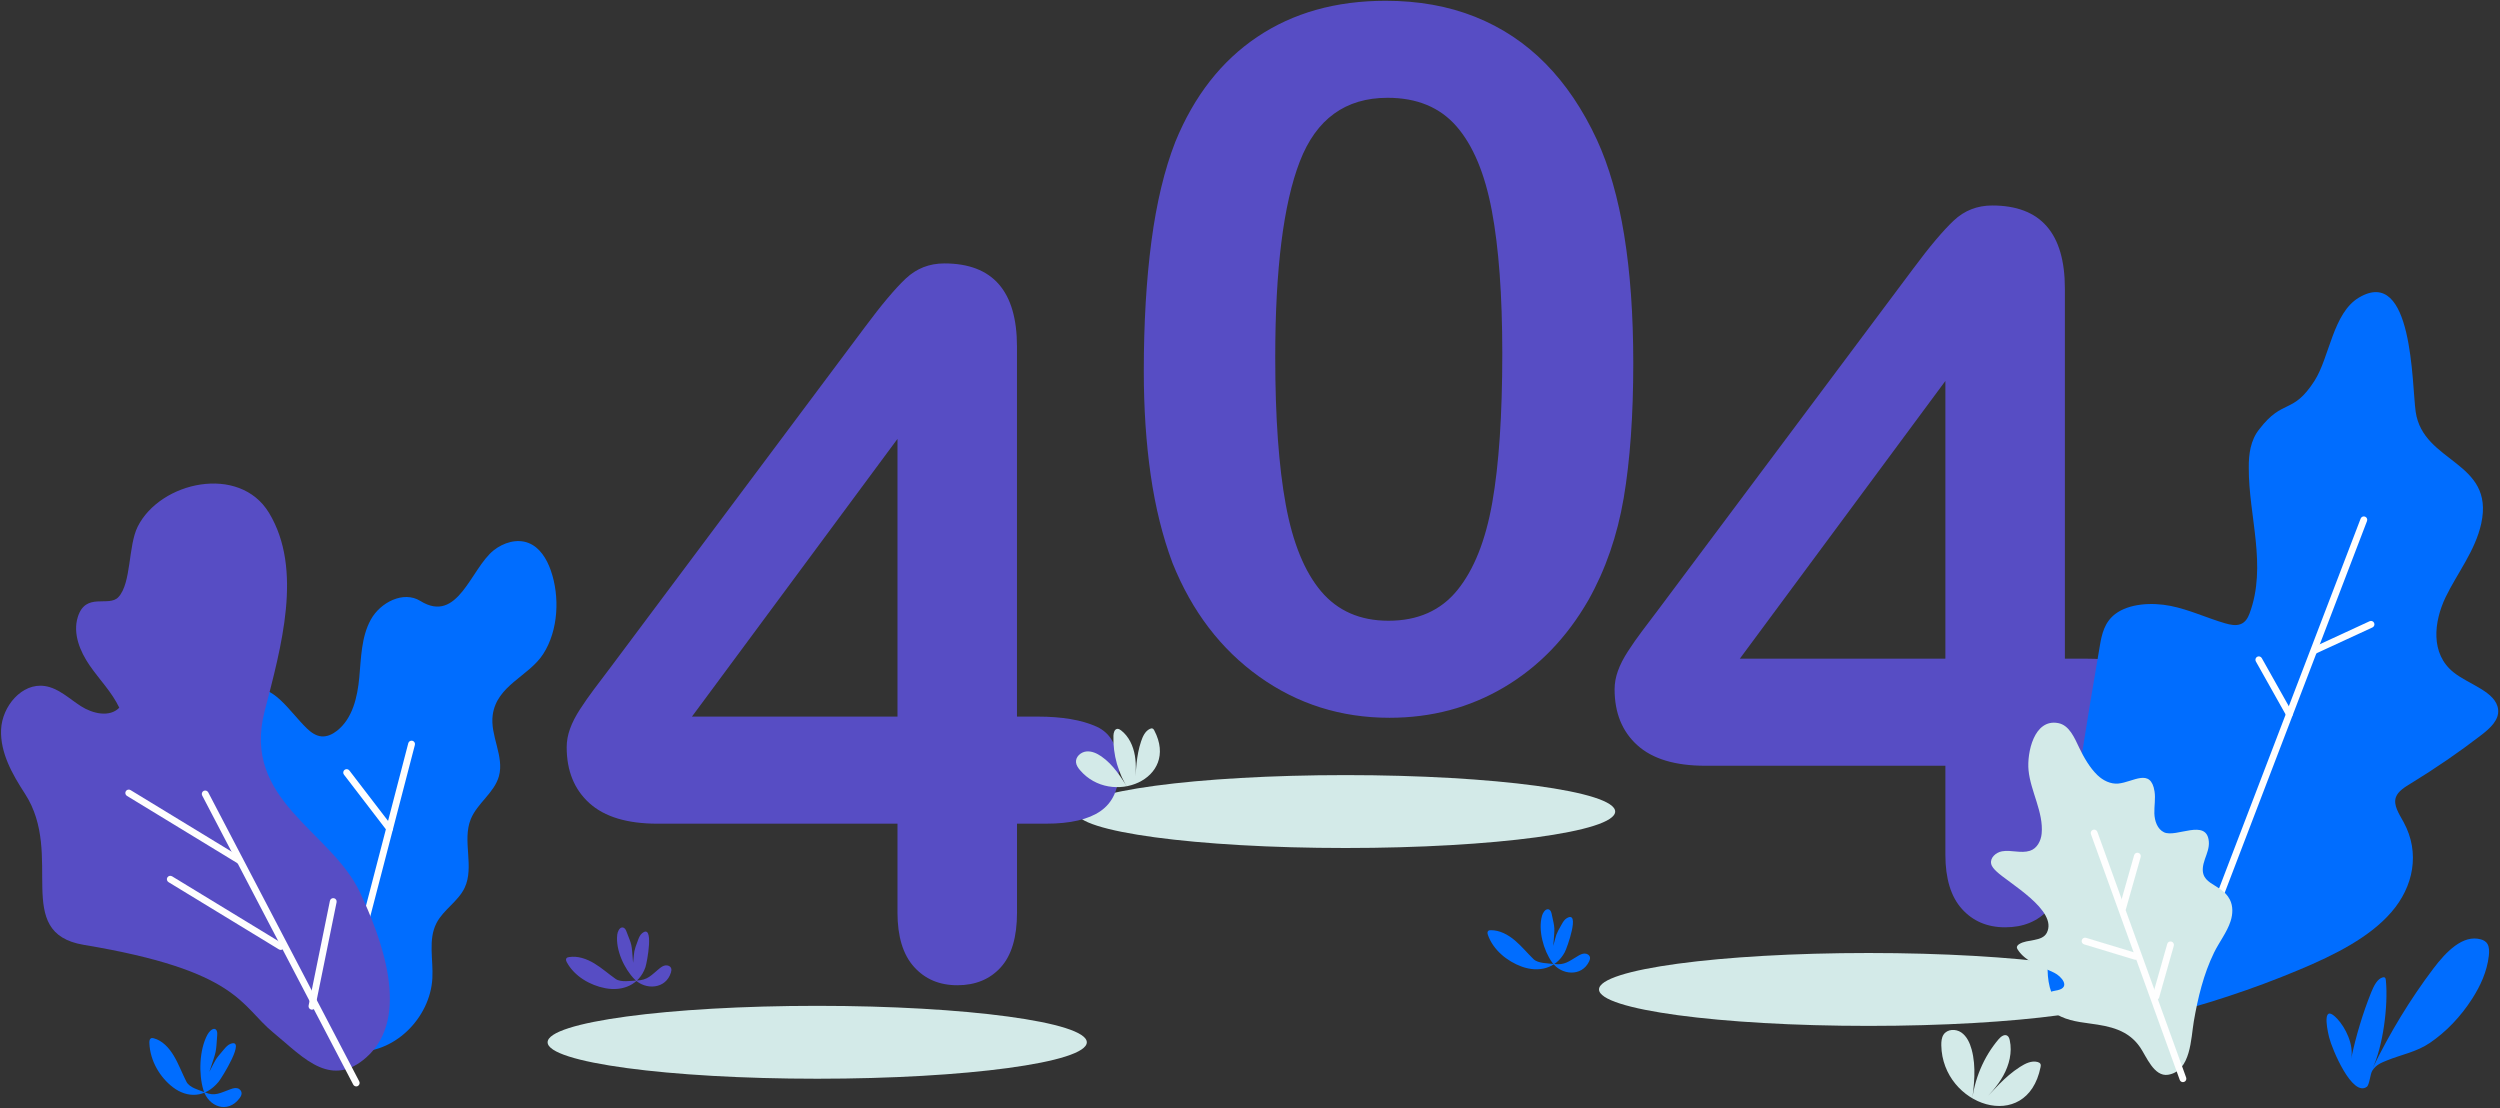 <svg width="1374" height="609" viewBox="0 0 1374 609" fill="none" xmlns="http://www.w3.org/2000/svg">
<rect x="0" y="0" width="1374" height="609" fill="#333333" stroke="none"/>
<g clip-path="url(#clip0_1600_43733)">
<path d="M739.529 466.06C821.361 466.06 887.699 457.092 887.699 446.03C887.699 434.968 821.361 426 739.529 426C657.697 426 591.359 434.968 591.359 446.03C591.359 457.092 657.697 466.06 739.529 466.06Z" fill="#D3EAE8"/>
<path d="M1026.99 563.83C1108.82 563.83 1175.16 554.862 1175.16 543.8C1175.16 532.737 1108.82 523.77 1026.99 523.77C945.157 523.77 878.819 532.737 878.819 543.8C878.819 554.862 945.157 563.83 1026.99 563.83Z" fill="#D3EAE8"/>
<path fill-rule="evenodd" clip-rule="evenodd" d="M892.4 273.65C895.9 252.99 897.65 228.29 897.65 199.57C897.65 146.67 890.99 105.77 877.69 76.88C869.98 60.24 860.57 46.28 849.45 34.98C838.32 23.68 825.41 15.1 810.7 9.23C795.99 3.36 779.61 0.43 761.57 0.43C734.25 0.43 710.74 7.04 691.03 20.26C671.32 33.48 656.3 52.7 645.97 77.92C640.01 93.16 635.63 111.37 632.83 132.56C630.03 153.76 628.63 177.58 628.63 204.02C628.63 224.51 629.9 243.56 632.44 261.16C634.97 278.76 638.96 294.83 644.39 309.37C655.08 336 670.97 356.84 692.08 371.9C713.19 386.96 737.05 394.49 763.67 394.49C786.79 394.49 807.81 388.89 826.72 377.68C845.64 366.48 861.05 350.54 872.96 329.87C882.42 313.06 888.89 294.32 892.4 273.65ZM819.88 115.62C823.73 136.03 825.66 162.26 825.66 194.31C825.66 228.11 823.82 255.44 820.14 276.27C816.46 297.12 810.06 313.14 800.96 324.35C791.85 335.56 779.24 341.16 763.13 341.16C747.54 341.16 735.19 335.77 726.09 325C716.98 314.23 710.5 298.34 706.65 277.32C702.8 256.3 700.87 229.33 700.87 196.4C700.87 147.89 705.38 111.98 714.4 88.69C723.42 65.4 739.49 53.75 762.61 53.75C778.72 53.75 791.33 58.96 800.44 69.38C809.55 79.81 816.02 95.22 819.88 115.62Z" fill="#574DC4"/>
<path fill-rule="evenodd" clip-rule="evenodd" d="M1069.18 420.859V469.729C1069.18 482.859 1072.2 492.799 1078.26 499.539C1084.3 506.279 1092.23 509.649 1102.04 509.649C1112.01 509.649 1119.99 506.369 1125.94 499.799C1131.89 493.229 1134.87 483.209 1134.87 469.719V420.849H1150.89C1164.2 420.849 1174.18 418.529 1180.84 413.889C1187.49 409.249 1190.82 401.849 1190.82 391.689C1190.82 379.259 1186.74 371.199 1178.6 367.519C1170.46 363.839 1159.64 361.999 1146.16 361.999H1134.86V158.649C1134.86 128.179 1121.55 112.939 1094.93 112.939C1086.69 112.939 1079.64 115.699 1073.78 121.219C1067.91 126.739 1060.42 135.629 1051.32 147.889L912.08 334.149C908.23 339.239 904.99 343.529 902.36 347.029C899.73 350.529 897.19 354.169 894.74 357.929C892.29 361.699 890.45 365.279 889.22 368.699C887.99 372.119 887.38 375.489 887.38 378.819C887.38 391.789 891.54 402.029 899.86 409.559C908.18 417.099 920.66 420.859 937.3 420.859H1069.18ZM1069.18 362.009H956.21L1069.18 209.369V362.009Z" fill="#574DC4"/>
<path d="M449.14 592.869C530.972 592.869 597.31 583.901 597.31 572.839C597.31 561.776 530.972 552.809 449.14 552.809C367.308 552.809 300.97 561.776 300.97 572.839C300.97 583.901 367.308 592.869 449.14 592.869Z" fill="#D3EAE8"/>
<path fill-rule="evenodd" clip-rule="evenodd" d="M493.26 452.699V501.569C493.26 514.699 496.28 524.649 502.33 531.379C508.38 538.119 516.3 541.489 526.11 541.489C536.1 541.489 544.06 538.209 550.02 531.639C555.97 525.069 558.95 515.049 558.95 501.559V452.689H574.97C588.28 452.689 598.26 450.369 604.92 445.729C611.57 441.089 614.9 433.689 614.9 423.529C614.9 411.099 610.82 403.039 602.68 399.359C594.53 395.679 583.72 393.839 570.23 393.839H558.93V190.489C558.93 160.019 545.62 144.779 519 144.779C510.76 144.779 503.72 147.539 497.85 153.059C491.98 158.579 484.5 167.469 475.39 179.729L336.15 365.989C332.3 371.079 329.06 375.369 326.43 378.869C323.8 382.369 321.26 386.009 318.81 389.769C316.35 393.539 314.51 397.119 313.29 400.539C312.06 403.959 311.45 407.329 311.45 410.659C311.45 423.629 315.61 433.869 323.93 441.399C332.25 448.939 344.73 452.699 361.37 452.699H493.26ZM493.26 393.849H380.29L493.26 241.209V393.849Z" fill="#574DC4"/>
<path d="M1154.09 354.799C1155.15 348.559 1156.6 341.949 1162.59 337.409C1170.19 331.679 1182.65 330.949 1193.01 333.019C1203.36 335.099 1212.69 339.579 1222.92 342.569C1225.67 343.369 1228.83 344.049 1231.48 343.009C1234.16 341.969 1235.44 339.509 1236.33 337.229C1246.14 310.989 1235.76 283.469 1235.93 257.049C1235.86 249.859 1236.79 241.919 1241.81 235.769C1254.84 218.859 1260 228.019 1271.98 209.409C1280.35 196.409 1282.13 172.029 1296.51 163.529C1326.24 145.939 1325.51 211.269 1327.65 226.249C1331.7 254.669 1371.16 253.229 1363.7 287.679C1360.46 302.639 1350.58 314.839 1344.08 328.259C1337.68 341.729 1335.59 359.259 1348.56 369.579C1357.01 376.299 1371.82 380.109 1372.97 389.919C1373.63 395.699 1368.52 400.309 1363.61 404.069C1351.36 413.499 1338.49 422.329 1325.03 430.549C1321.63 432.629 1318.01 434.839 1316.82 438.059C1315.18 442.459 1318.57 447.329 1321.06 451.909C1330.25 468.809 1326.35 487.429 1314.36 501.239C1302.46 515.069 1283.39 524.729 1263.66 532.979C1238.28 543.639 1211.46 552.489 1183.36 559.399C1100.92 576.069 1129.43 512.919 1132.94 490.139C1139.33 444.509 1146.38 399.389 1154.09 354.799Z" fill="#006DFF"/>
<path d="M1204.29 535.389C1204.07 535.389 1203.84 535.349 1203.62 535.269C1202.65 534.899 1202.17 533.819 1202.54 532.849L1297.41 285.019C1297.78 284.049 1298.87 283.569 1299.83 283.939C1300.8 284.309 1301.28 285.389 1300.91 286.359L1206.04 534.189C1205.76 534.939 1205.05 535.389 1204.29 535.389Z" fill="#FEFEFE"/>
<path d="M1258.22 394.358C1257.57 394.358 1256.93 394.018 1256.59 393.398L1239.82 363.528C1239.31 362.628 1239.63 361.488 1240.53 360.978C1241.44 360.478 1242.58 360.788 1243.08 361.698L1259.85 391.568C1260.36 392.468 1260.04 393.608 1259.14 394.118C1258.84 394.278 1258.53 394.358 1258.22 394.358Z" fill="#FEFEFE"/>
<path d="M1272.02 359.37C1271.31 359.37 1270.64 358.97 1270.32 358.28C1269.89 357.34 1270.3 356.23 1271.23 355.79L1302.33 341.43C1303.27 341 1304.38 341.4 1304.82 342.35C1305.25 343.29 1304.84 344.4 1303.91 344.84L1272.81 359.2C1272.55 359.32 1272.28 359.37 1272.02 359.37Z" fill="#FEFEFE"/>
<path d="M1148.75 562.549C1141.32 561.559 1133.95 560.489 1128.06 555.929C1125.01 553.569 1122.65 548.789 1125.43 546.129C1126.83 544.789 1128.95 544.649 1130.84 544.229C1138.13 542.609 1133.05 536.599 1128.97 534.609C1121.78 531.109 1113.31 528.699 1108.99 521.969C1108.72 521.549 1108.46 521.079 1108.48 520.579C1108.52 519.829 1109.17 519.269 1109.8 518.859C1114.09 516.079 1122.35 517.689 1124.93 512.659C1131.23 500.369 1103.79 485.239 1097.25 478.919C1096 477.709 1094.69 476.399 1094.34 474.699C1093.65 471.399 1096.98 468.479 1100.3 467.879C1105.38 466.969 1110.6 469.179 1115.64 467.589C1119.61 466.339 1121.72 462.089 1122.09 458.179C1123.21 446.419 1115.99 434.909 1114.88 423.309C1113.97 413.819 1117.83 394.899 1131.18 397.409C1137.29 398.559 1140.1 405.439 1142.78 411.049C1145.27 416.249 1148.59 422.019 1152.75 426.019C1155.8 428.949 1159.95 431.029 1164.17 430.649C1172.36 429.899 1182.06 421.829 1184.13 434.939C1184.76 438.959 1183.91 443.049 1184.04 447.109C1184.17 451.169 1185.66 455.659 1189.33 457.419C1196.01 460.629 1212.93 449.479 1213.98 462.579C1214.25 465.859 1212.93 469.029 1211.83 472.129C1206.52 487.119 1220.45 484.409 1225.54 494.449C1227.37 498.059 1227.18 502.429 1225.93 506.279C1223.92 512.459 1219.64 517.799 1216.81 523.619C1211.06 535.439 1207.96 548.389 1205.73 561.269C1204.1 570.719 1204.18 588.649 1191.6 590.689C1183.84 591.949 1179.6 580.519 1176.2 575.579C1169.58 565.989 1159.7 564.009 1148.75 562.549Z" fill="#D3EAE8"/>
<path d="M1199.74 594.739C1198.97 594.739 1198.25 594.269 1197.98 593.499L1149.18 458.469C1148.83 457.499 1149.33 456.419 1150.31 456.069C1151.27 455.709 1152.36 456.219 1152.71 457.199L1201.51 592.229C1201.86 593.199 1201.36 594.279 1200.38 594.629C1200.17 594.699 1199.96 594.739 1199.74 594.739Z" fill="#FEFEFE"/>
<path d="M1166.65 500.839C1166.48 500.839 1166.31 500.819 1166.14 500.769C1165.14 500.489 1164.57 499.449 1164.85 498.459L1172.91 470.019C1173.19 469.019 1174.21 468.439 1175.23 468.729C1176.23 469.009 1176.8 470.049 1176.52 471.039L1168.46 499.479C1168.22 500.299 1167.46 500.839 1166.65 500.839Z" fill="#FEFEFE"/>
<path d="M1184.85 549.608C1184.68 549.608 1184.51 549.588 1184.34 549.538C1183.34 549.258 1182.77 548.218 1183.05 547.228L1191.11 518.788C1191.39 517.788 1192.42 517.198 1193.43 517.498C1194.43 517.778 1195 518.818 1194.72 519.808L1186.66 548.248C1186.42 549.068 1185.66 549.608 1184.85 549.608Z" fill="#FEFEFE"/>
<path d="M1173.72 527.509C1173.54 527.509 1173.36 527.479 1173.17 527.429L1145.41 519.019C1144.42 518.719 1143.86 517.669 1144.16 516.679C1144.46 515.689 1145.5 515.129 1146.5 515.429L1174.26 523.839C1175.25 524.139 1175.81 525.189 1175.51 526.179C1175.27 526.989 1174.53 527.509 1173.72 527.509Z" fill="#FEFEFE"/>
<path d="M850.68 499.719C850.94 499.729 851.2 499.789 851.47 499.939C852.3 500.389 852.61 501.419 852.81 502.349C854.62 510.849 854.57 508.769 853.67 519.919C855.57 512.959 854.82 514.179 858.37 507.889C859.06 506.669 859.83 505.419 861.03 504.679C868.79 499.929 861.28 520.979 859.96 523.399C855.09 532.359 845.62 534.579 836.43 531.279C828.37 528.379 820.67 522.109 817.78 513.899C817.52 513.159 817.33 512.229 817.88 511.669C818.26 511.279 818.86 511.229 819.4 511.229C824.27 511.219 828.83 513.699 832.55 516.829C836.27 519.959 839.35 523.789 842.85 527.159C845.33 529.549 850.81 529.409 854.23 529.829C860.05 530.529 862.35 528.279 867.4 525.299C868.5 524.649 869.7 524.059 870.98 524.069C872.26 524.079 873.61 524.889 873.85 526.139C873.99 526.889 873.73 527.649 873.41 528.339C869.27 537.079 858 535.909 853.03 528.929C848.29 522.279 845.24 511.199 847.51 503.219C847.98 501.609 849.25 499.689 850.68 499.719Z" fill="#006DFF"/>
<path d="M118.08 565.52C118.33 565.59 118.56 565.73 118.78 565.96C119.45 566.68 119.45 567.92 119.37 569.01C118.62 579.07 119.19 576.7 115.05 589.07C118.94 581.68 117.85 582.87 123.13 576.67C124.16 575.46 125.27 574.24 126.64 573.71C135.55 570.3 122.09 592.18 120.11 594.58C112.77 603.47 102.95 603.59 95.03 597.55C88.08 592.25 82.47 583.22 82.09 573.23C82.06 572.33 82.15 571.23 82.84 570.74C83.32 570.4 83.91 570.49 84.44 570.62C89.15 571.83 92.84 575.78 95.52 580.26C98.2 584.74 100.06 589.83 102.46 594.52C104.16 597.85 109.5 599.07 112.69 600.4C118.12 602.66 121 600.69 126.76 598.6C128.02 598.15 129.35 597.78 130.59 598.12C131.83 598.46 132.9 599.7 132.76 601.18C132.68 602.06 132.2 602.86 131.69 603.55C125.12 612.38 114.55 608.22 111.79 599.09C109.16 590.38 109.46 577.1 114 568.66C114.9 566.97 116.7 565.13 118.08 565.52Z" fill="#006DFF"/>
<path d="M623.64 431.449C624.45 423.189 624.43 415.529 627.14 407.469C628.05 404.749 629.35 401.849 631.93 400.609C632.42 400.369 633 400.209 633.49 400.429C633.92 400.619 634.19 401.049 634.41 401.479C648.45 428.379 610.77 443.509 593.58 423.279C592.52 422.029 591.52 420.599 591.37 418.959C591.1 415.959 593.96 413.369 596.95 413.019C599.94 412.669 602.87 414.029 605.34 415.739C611.88 420.269 616.23 427.249 620.39 434.019C614.59 425.299 611.6 414.749 611.95 404.289C612 402.719 612.53 400.709 614.1 400.579C614.85 400.519 615.54 400.949 616.14 401.409C620.42 404.699 622.83 409.969 623.73 415.299C624.63 420.619 624.16 426.079 623.64 431.449Z" fill="#D3EAE8"/>
<path d="M1088.64 606.549C1095.69 599.289 1101.5 591.939 1110.16 586.389C1113.08 584.519 1116.49 582.789 1119.84 583.669C1120.47 583.839 1121.14 584.139 1121.43 584.749C1121.69 585.279 1121.6 585.909 1121.49 586.489C1114.03 623.549 1067.49 607.729 1066.94 574.529C1066.91 572.469 1067.07 570.299 1068.18 568.619C1070.22 565.539 1074.85 565.349 1077.89 567.419C1080.93 569.489 1082.62 573.149 1083.61 576.779C1086.23 586.379 1084.96 596.559 1083.66 606.389C1084.92 593.379 1090.17 580.859 1098.47 571.119C1099.72 569.659 1101.74 568.159 1103.3 569.289C1104.05 569.829 1104.36 570.809 1104.56 571.729C1106.03 578.329 1104.25 585.319 1101.02 591.139C1097.81 596.969 1093.22 601.819 1088.64 606.549Z" fill="#D3EAE8"/>
<path d="M124.99 402.418C125.57 393.178 128.05 382.158 136.79 379.118C149.63 374.648 158.86 390.888 168.65 400.328C170.89 402.488 173.59 404.448 176.69 404.718C179.78 404.988 182.8 403.528 185.24 401.608C193.78 394.868 196.45 383.168 197.46 372.338C198.48 361.508 198.54 350.118 203.78 340.578C209.01 331.048 221.78 324.528 231 330.268C251.75 343.168 258.69 312.478 271.35 302.438C276.68 298.208 284.09 295.928 290.43 298.398C296.65 300.818 300.47 307.128 302.69 313.418C307.73 327.748 306.95 346.418 298.53 359.468C290.61 371.738 273.01 376.618 270.79 392.998C269.26 404.268 277.24 415.638 274.21 426.598C271.68 435.738 262.28 441.448 258.72 450.238C253.93 462.088 260.84 476.488 255.33 488.008C251.74 495.498 243.64 499.998 239.86 507.398C235.21 516.518 238.2 527.478 237.63 537.698C236.42 559.598 216.34 579.878 193.65 577.908C174.26 576.228 165.22 553.988 156.56 538.648C133.34 497.498 122.01 449.598 124.99 402.418Z" fill="#006DFF"/>
<path d="M197.12 522.618C196.96 522.618 196.81 522.598 196.65 522.558C195.65 522.298 195.05 521.278 195.31 520.268L224.39 408.468C224.65 407.468 225.67 406.858 226.68 407.128C227.68 407.388 228.28 408.408 228.02 409.418L198.94 521.218C198.71 522.058 197.95 522.618 197.12 522.618Z" fill="#FEFEFE"/>
<path d="M214.12 457.238C213.56 457.238 213 456.988 212.63 456.508L189.03 425.738C188.4 424.918 188.56 423.738 189.38 423.108C190.2 422.478 191.38 422.638 192.01 423.458L215.61 454.228C216.24 455.048 216.08 456.228 215.26 456.858C214.92 457.108 214.52 457.238 214.12 457.238Z" fill="#FEFEFE"/>
<path d="M175.68 586.439C166.83 582.699 158.6 574.369 150.27 567.569C132.09 552.709 131.45 533.519 46.09 519.299C6.41 512.689 35.69 470.049 13.71 436.219C6.77 425.539 0.07 413.719 0.6 400.989C1.13 388.259 11.96 375.199 24.57 377.039C32.14 378.139 37.99 383.959 44.43 388.089C50.87 392.219 60.22 394.429 65.56 388.959C61.51 380.399 54.66 373.549 49.29 365.749C43.92 357.959 39.94 348.169 42.75 339.129C47.09 325.159 59.74 333.899 65.08 328.169C72.25 320.489 70.38 300.009 75.68 289.429C88.11 264.619 131.61 255.029 147.85 281.869C166.65 312.939 154.56 355.569 145.44 390.879C132.76 439.969 181.77 456.459 197.79 490.339C209.33 514.769 226.36 559.009 201.36 581.119C191.97 589.449 183.58 589.769 175.68 586.439Z" fill="#574DC4"/>
<path d="M195.79 597.09C195.11 597.09 194.46 596.72 194.13 596.08L111.12 437.21C110.64 436.29 111 435.16 111.91 434.68C112.82 434.2 113.96 434.56 114.44 435.47L197.45 594.34C197.93 595.26 197.57 596.39 196.66 596.87C196.38 597.03 196.09 597.09 195.79 597.09Z" fill="#FEFEFE"/>
<path d="M154.28 522.07C153.95 522.07 153.61 521.98 153.31 521.8L92.61 484.82C91.73 484.28 91.45 483.13 91.98 482.24C92.52 481.36 93.67 481.08 94.56 481.61L155.26 518.59C156.14 519.13 156.42 520.28 155.89 521.17C155.53 521.75 154.92 522.07 154.28 522.07Z" fill="#FEFEFE"/>
<path d="M131.45 474.679C131.12 474.679 130.78 474.589 130.48 474.409L69.78 437.429C68.9 436.889 68.62 435.739 69.15 434.849C69.69 433.969 70.84 433.689 71.73 434.219L132.43 471.199C133.31 471.739 133.59 472.889 133.06 473.779C132.7 474.359 132.08 474.679 131.45 474.679Z" fill="#FEFEFE"/>
<path d="M171.45 554.919C171.33 554.919 171.2 554.909 171.07 554.879C170.06 554.679 169.4 553.689 169.61 552.669L181.32 495.109C181.52 494.099 182.51 493.449 183.53 493.649C184.54 493.849 185.2 494.839 184.99 495.859L173.28 553.419C173.11 554.309 172.32 554.919 171.45 554.919Z" fill="#FEFEFE"/>
<path d="M1358.74 548.85C1363.13 541.99 1366.91 534.04 1367.88 525.15C1368.11 523 1368.14 520.63 1367.16 518.89C1366.31 517.38 1364.88 516.67 1363.49 516.28C1353.63 513.5 1344.38 523.03 1337.27 532.46C1324.7 549.12 1313.48 567.55 1303.86 587.34C1309.62 575.5 1312.65 552.79 1311.28 538.87C1311.23 538.32 1311.14 537.73 1310.82 537.38C1310.49 537.03 1310.02 537.05 1309.6 537.15C1306.57 537.92 1304.66 541.81 1303.2 545.41C1298.7 556.56 1294.79 569.44 1292.18 581.95C1293.82 574.09 1288.97 564.63 1284.57 559.95C1276.7 551.58 1278.38 563.26 1280.09 570.12C1281.76 576.85 1292.89 603.17 1300.82 597.29C1302.27 596.21 1302.63 590.33 1303.82 588.44C1305.9 585.16 1308.79 584.08 1311.77 582.86C1319.77 579.58 1328.1 578.23 1335.62 573.07C1344.41 567.05 1352.35 558.84 1358.74 548.85Z" fill="#006DFF"/>
<path d="M341.81 509.74C342.07 509.7 342.34 509.73 342.62 509.83C343.51 510.15 343.98 511.11 344.32 512C347.44 520.11 347.07 518.06 347.94 529.21C348.72 522.03 348.17 523.36 350.69 516.59C351.18 515.27 351.74 513.92 352.81 513C359.73 507.09 355.62 529.06 354.7 531.65C351.3 541.26 342.3 544.94 332.7 543.13C324.29 541.54 315.69 536.55 311.55 528.9C311.18 528.21 310.84 527.32 311.3 526.68C311.61 526.24 312.19 526.09 312.73 526.01C317.53 525.24 322.43 526.96 326.6 529.47C330.77 531.98 334.41 535.27 338.4 538.05C341.23 540.02 346.61 539.02 350.06 538.89C355.92 538.67 357.83 536.08 362.35 532.35C363.34 531.54 364.43 530.76 365.7 530.58C366.97 530.4 368.43 530.97 368.86 532.17C369.12 532.89 368.98 533.68 368.77 534.41C366.06 543.69 354.74 544.31 348.74 538.2C343.01 532.37 338.25 521.92 339.24 513.68C339.43 512.03 340.39 509.94 341.81 509.74Z" fill="#574DC4"/>
</g>
<defs>
<clipPath id="clip0_1600_43733">
<rect width="1374" height="609" fill="white"/>
</clipPath>
</defs>
</svg>
